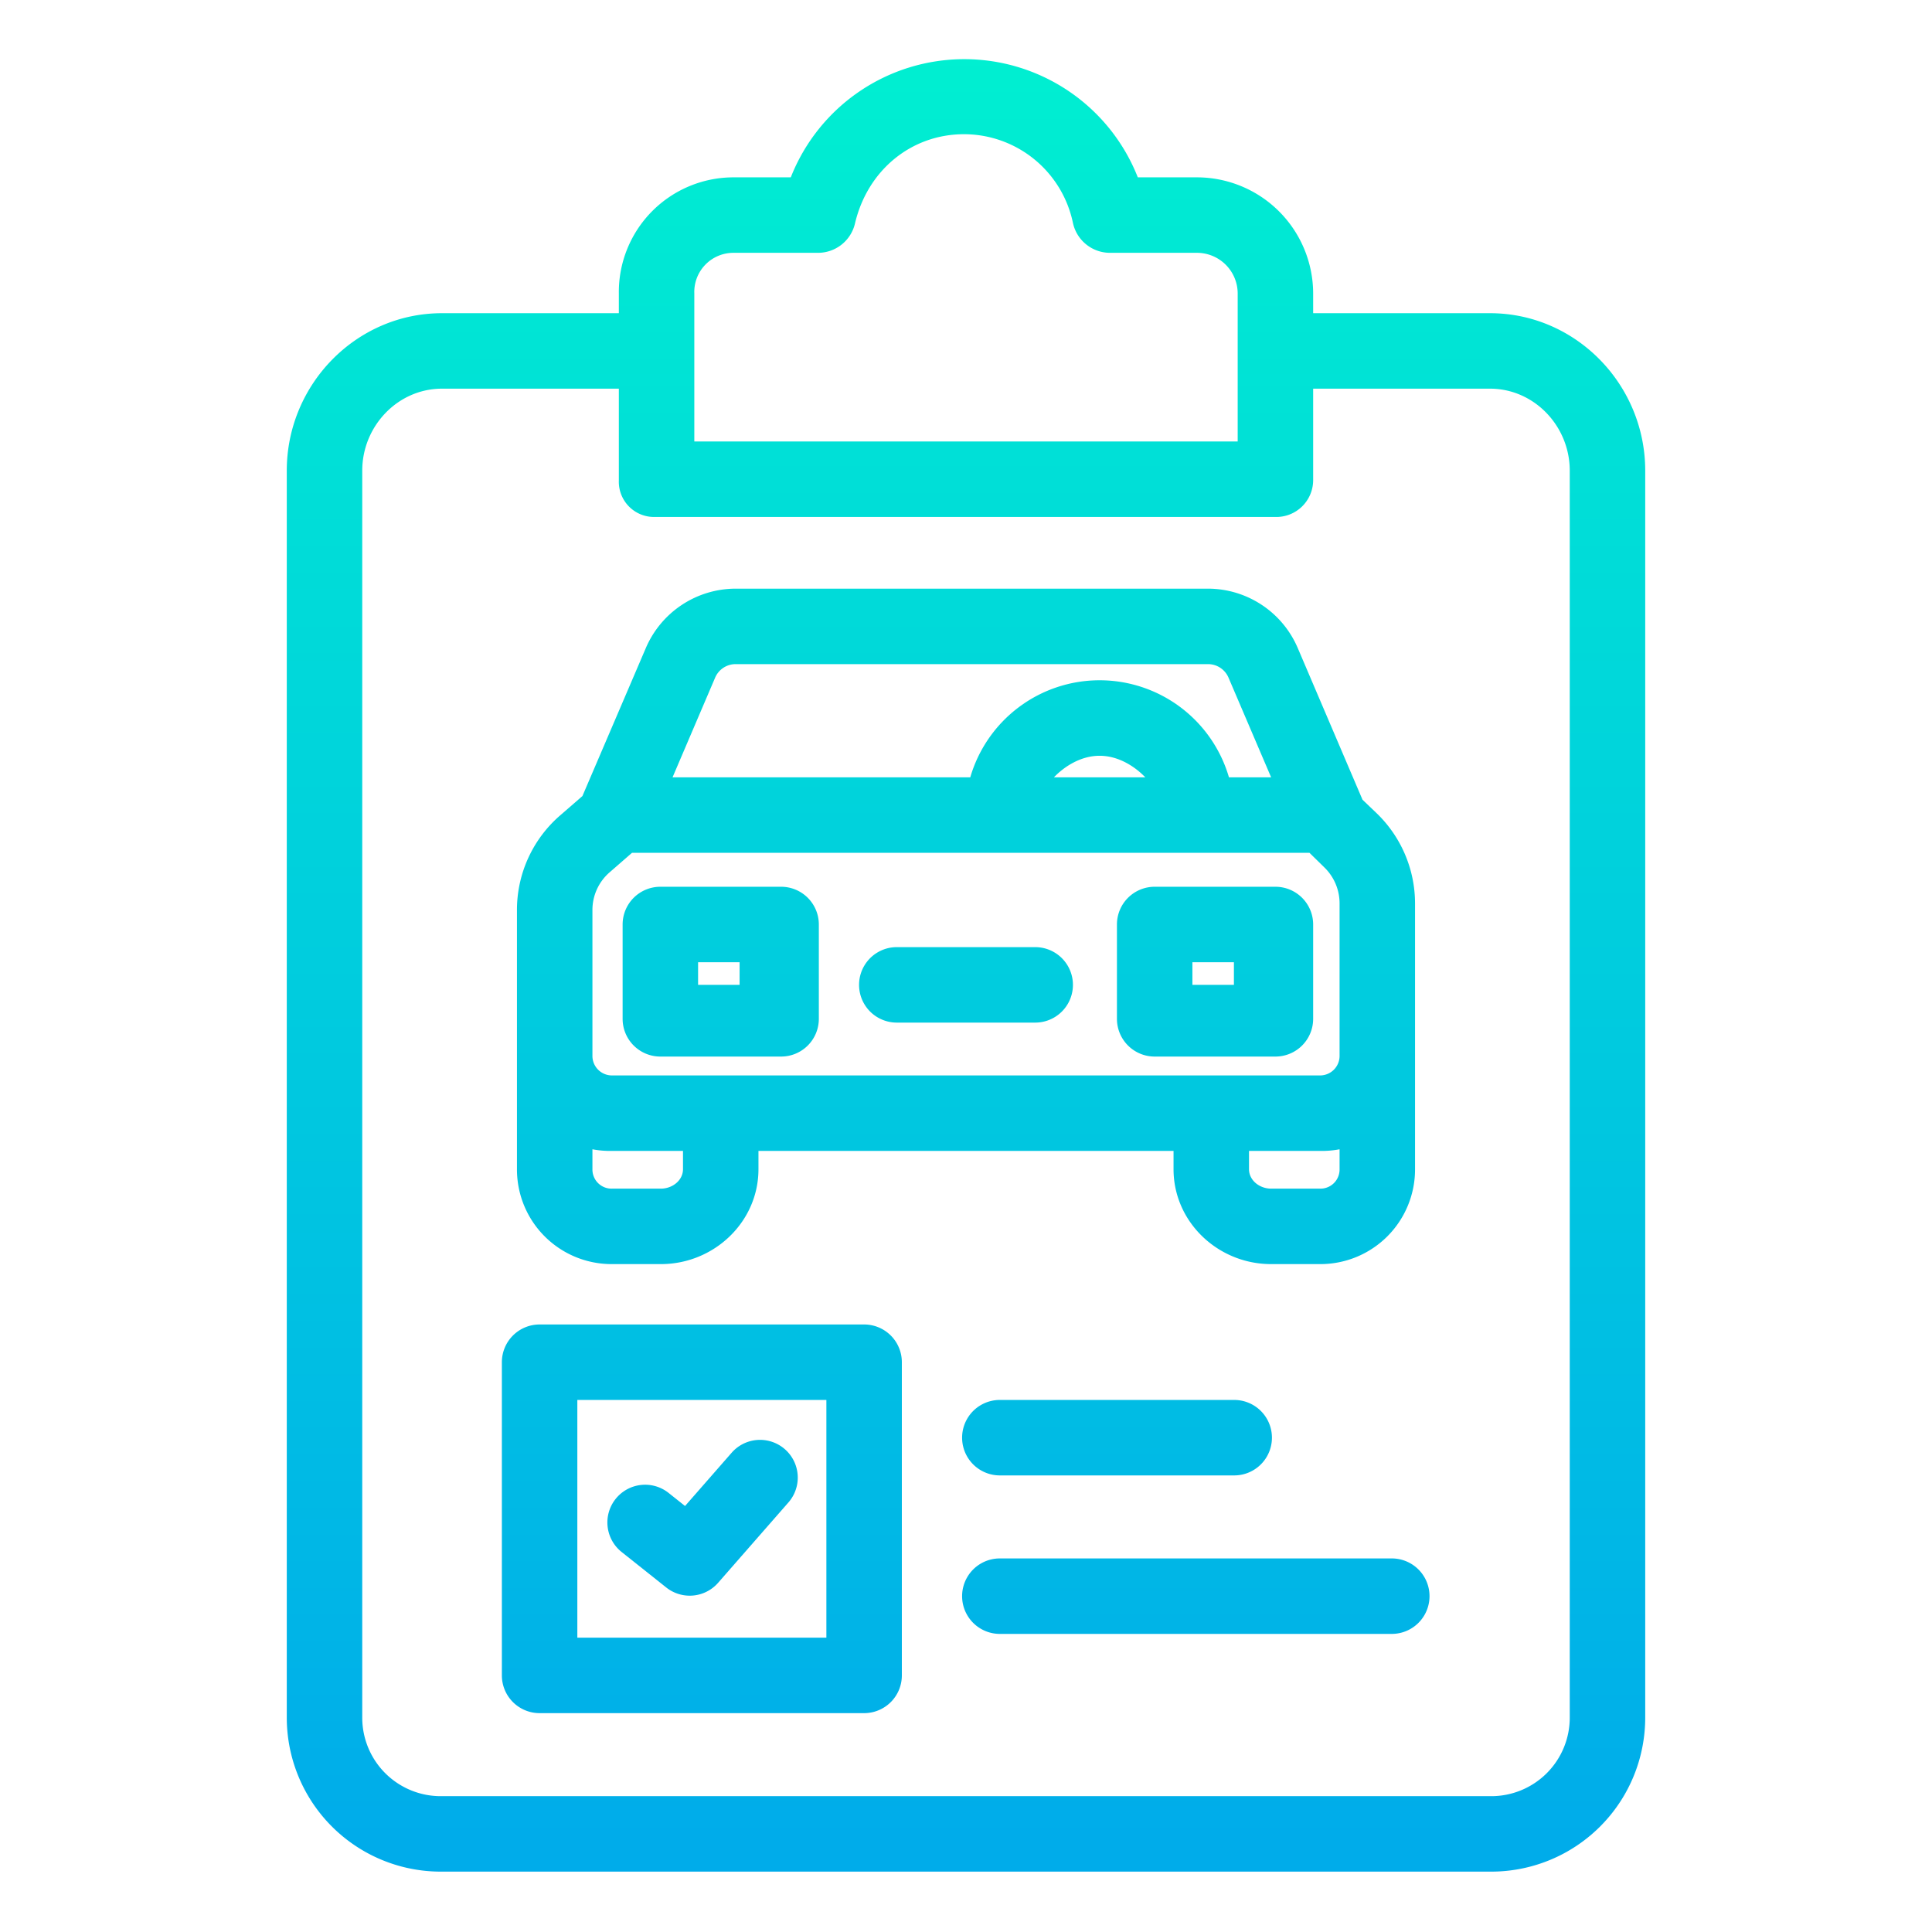 <?xml version="1.0" encoding="UTF-8"?> <svg xmlns="http://www.w3.org/2000/svg" xmlns:xlink="http://www.w3.org/1999/xlink" viewBox="0 0 512 512" width="512" height="512"> <linearGradient id="a" gradientUnits="userSpaceOnUse" x1="256" x2="256" y1="13.823" y2="488.022"> <stop offset="0" stop-color="#00efd1"></stop> <stop offset="1" stop-color="#00acea"></stop> </linearGradient> <linearGradient id="b" x1="191" x2="191" xlink:href="#a" y1="13.823" y2="488.022"></linearGradient> <linearGradient id="c" x1="322" x2="322" xlink:href="#a" y1="13.823" y2="488.022"></linearGradient> <linearGradient id="d" x1="186" x2="186" xlink:href="#a" y1="13.823" y2="488.022"></linearGradient> <linearGradient id="e" x1="186.263" x2="186.263" xlink:href="#a" y1="13.823" y2="488.022"></linearGradient> <linearGradient id="f" x1="296.022" x2="296.022" xlink:href="#a" y1="13.823" y2="488.022"></linearGradient> <linearGradient id="g" x1="316.903" x2="316.903" xlink:href="#a" y1="13.823" y2="488.022"></linearGradient> <path d="m394.856 83h-46.856v-5.268a30.827 30.827 0 0 0 -30.924-30.732h-15.546a49.413 49.413 0 0 0 -91.964 0h-15.166a30.384 30.384 0 0 0 -30.4 30.732v5.268h-46.856c-22.784 0-41.144 18.929-41.144 41.713v330.435a40.818 40.818 0 0 0 41.144 40.852h277.712a40.818 40.818 0 0 0 41.144-40.852v-330.435c0-22.784-18.36-41.713-41.144-41.713zm-210.856-5.268a10.367 10.367 0 0 1 10.4-10.732h22.447a10.066 10.066 0 0 0 9.734-7.784c3.323-14.123 14.935-23.649 28.9-23.649a29.515 29.515 0 0 1 28.834 23.394 10.05 10.05 0 0 0 9.8 8.039h22.969a10.8 10.8 0 0 1 10.916 10.732v39.268h-144zm232 377.416a20.8 20.8 0 0 1 -21.144 20.852h-277.712a20.8 20.8 0 0 1 -21.144-20.852v-330.435c0-11.756 9.388-21.713 21.144-21.713h46.856v24.323a9.33 9.33 0 0 0 9.522 9.677h164.434a9.767 9.767 0 0 0 10.044-9.677v-24.323h46.856c11.756 0 21.144 9.957 21.144 21.713z" fill="url(#a)"></path> <path d="m162.279 335h12.874c14.032 0 25.847-11.124 25.847-25.156v-4.844h110v4.844c0 14.032 11.815 25.156 25.847 25.156h12.874a25.085 25.085 0 0 0 25.279-25.156v-70.344a33.226 33.226 0 0 0 -10.311-24.118l-3.609-3.448-17.136-40.134a25.91 25.91 0 0 0 -23.689-15.8h-125.42a25.938 25.938 0 0 0 -23.71 15.8l-16.778 39.163-5.721 4.97a33.126 33.126 0 0 0 -11.626 25.337v68.574a25.085 25.085 0 0 0 25.279 25.156zm18.721-25.156c0 3-2.843 5.156-5.847 5.156h-12.874a5.069 5.069 0 0 1 -5.279-5.156v-5.271a25.106 25.106 0 0 0 5.279.427h18.721zm168.721 5.156h-12.874c-3 0-5.847-2.152-5.847-5.156v-4.844h18.721a25.106 25.106 0 0 0 5.279-.427v5.271a5.069 5.069 0 0 1 -5.279 5.156zm-160.221-135.373a5.9 5.9 0 0 1 5.335-3.627h125.42a5.9 5.9 0 0 1 5.332 3.627l11.275 26.373h-11.177a35.7 35.7 0 0 0 -68.554 0h-78.9zm114.017 26.373h-24.217c2.884-3 7.241-5.712 12.109-5.712s9.224 2.712 12.108 5.712zm-146.517 35.27a13.2 13.2 0 0 1 4.566-10.106l5.928-5.164h179.523l3.939 3.861a13.284 13.284 0 0 1 4.044 9.639v40.219a5.171 5.171 0 0 1 -5.279 5.281h-187.442a5.171 5.171 0 0 1 -5.279-5.281z" fill="url(#a)"></path> <path d="m217 245a10 10 0 0 0 -10-10h-32a10 10 0 0 0 -10 10v25a10 10 0 0 0 10 10h32a10 10 0 0 0 10-10zm-32 10h11v6h-11z" fill="url(#b)"></path> <path d="m348 245a10 10 0 0 0 -10-10h-32a10 10 0 0 0 -10 10v25a10 10 0 0 0 10 10h32a10 10 0 0 0 10-10zm-32 10h11v6h-11z" fill="url(#c)"></path> <path d="m237.661 271h36.678a10 10 0 0 0 0-20h-36.678a10 10 0 0 0 0 20z" fill="url(#a)"></path> <path d="m239 361a10 10 0 0 0 -10-10h-86a10 10 0 0 0 -10 10v83a10 10 0 0 0 10 10h86a10 10 0 0 0 10-10zm-20 73h-66v-63h66z" fill="url(#d)"></path> <path d="m164.779 411.329 11.779 9.369a10 10 0 0 0 13.751-1.241l18.739-21.416a10 10 0 0 0 -15.048-13.17l-12.456 14.235-4.312-3.429a10 10 0 1 0 -12.45 15.652z" fill="url(#e)"></path> <path d="m327.076 371h-62.108a10 10 0 0 0 0 20h62.108a10 10 0 0 0 0-20z" fill="url(#f)"></path> <path d="m368.837 413h-103.869a10 10 0 0 0 0 20h103.869a10 10 0 0 0 0-20z" fill="url(#g)"></path> </svg> 